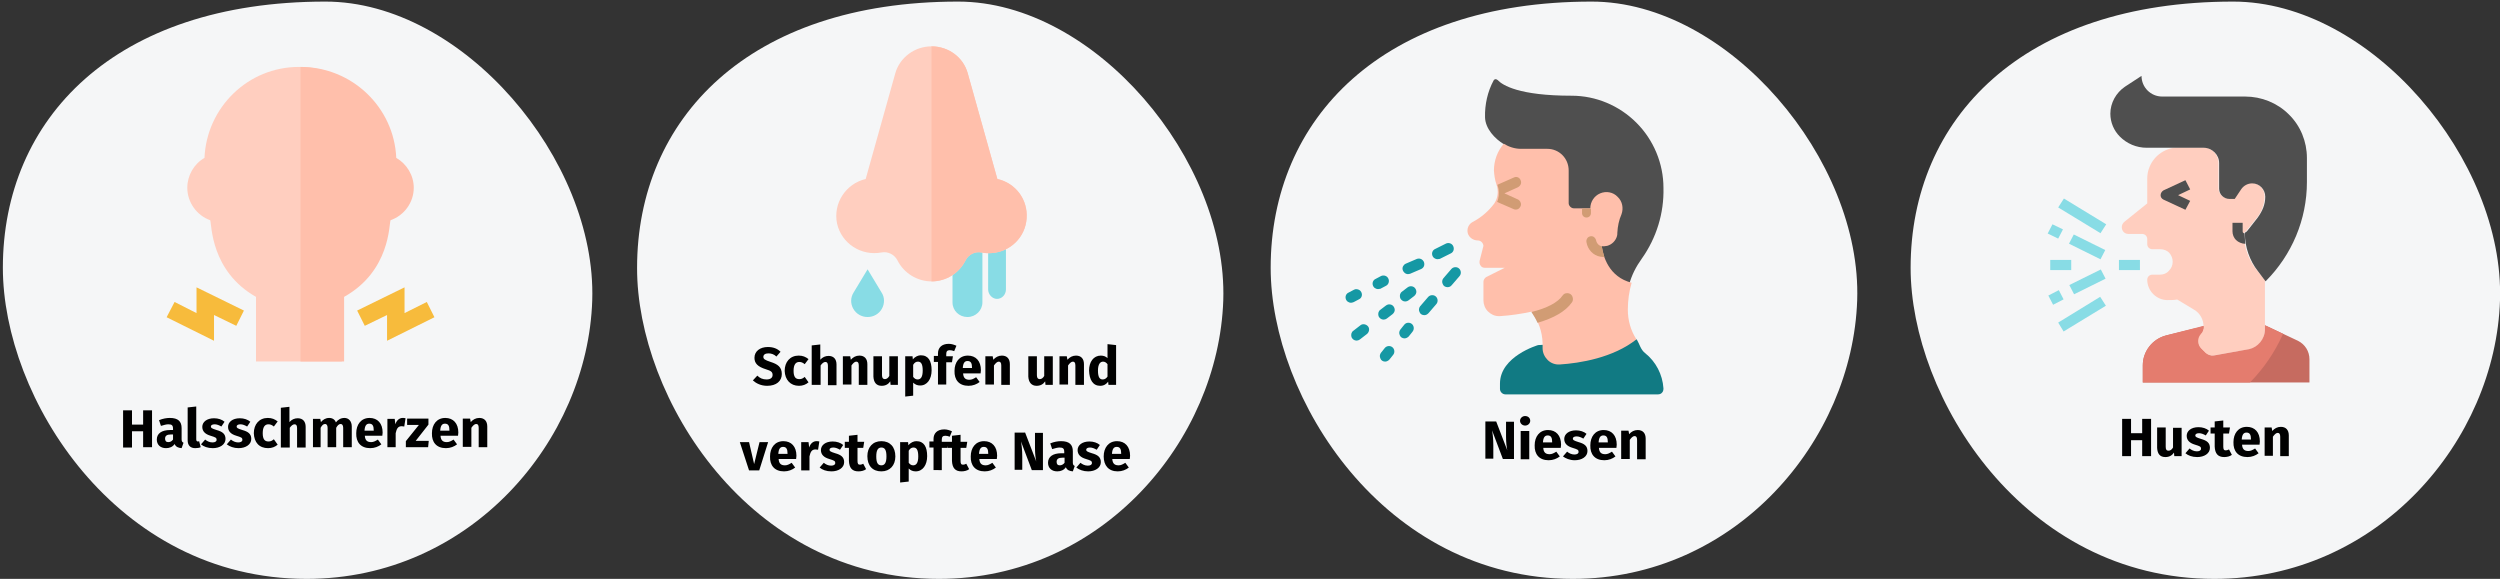<?xml version="1.0" encoding="UTF-8"?>
<svg xmlns="http://www.w3.org/2000/svg" xmlns:xlink="http://www.w3.org/1999/xlink" version="1.1" id="Ebene_1" x="0px" y="0px" viewBox="0 0 786 182" style="enable-background:new 0 0 786 182;" xml:space="preserve">
<rect x="0" y="0" width="786" height="182" fill="#333333" stroke="none"/>
<style type="text/css">
	.st0{fill:#F5F6F7;}
	.st1{fill:#D8D8D8;fill-opacity:0;}
	.st2{fill:#FFCEBF;}
	.st3{fill:#FFBFAB;}
	.st4{fill:#F7BB3C;}
	.st5{fill:#88DCE5;}
	.st6{fill:#C66B60;}
	.st7{fill:#4F4F4F;}
	.st8{fill:#E47C6E;}
	.st9{fill:#117A83;}
	.st10{fill:#D19C74;}
	.st11{fill:#1598A4;}
</style>
<g id="Page-1">
	<g id="Illustrationen" transform="translate(1, -26772)">
		<g id="erkaeltung-symptome" transform="translate(-1, 26772)">
			<path id="Oval-Copy-27" class="st0" d="M295.2,182c51.3,0,87.9-43.5,89.4-87.6c1.4-44.1-40.4-93.9-83.4-93.9     c-65.9,0-100.9,36.9-100.9,83.7C200.2,124.9,235.4,182,295.2,182z"></path>
			<path id="Oval-Copy-27_1_" class="st0" d="M494.5,182c51.3,0,87.9-43.5,89.4-87.6S543.4,0.5,500.4,0.5     c-65.9,0-100.9,36.9-100.9,83.7C399.5,124.9,434.8,182,494.5,182z"></path>
			<path id="Oval-Copy-27_2_" class="st0" d="M696.2,182c51.6,0,88.4-43.5,89.8-87.6c1.4-44.1-40.6-93.9-83.9-93.9     c-66.3,0-101.4,36.9-101.4,83.7C600.7,124.9,636.1,182,696.2,182z"></path>
			<path id="Oval-Copy-27_3_" class="st0" d="M96.4,182c51.6,0,88.4-43.5,89.8-87.6c1.4-44.1-40.6-93.9-83.9-93.9     C36,0.5,0.9,37.4,0.9,84.2C0.9,124.9,36.3,182,96.4,182z"></path>
			<rect id="Rectangle" class="st1" width="786" height="182"></rect>
			<g id="sore-throat" transform="translate(174.487, 20.639)">
				<path id="Path" class="st2" d="M-50.8,29C-51.4,13.1-64.5,0.4-80.5,0.4s-29,12.7-29.7,28.6c-3.3,1.9-5.4,5.5-5.4,9.4      c0,4.6,3,8.7,7.2,10.2c0.5,1.3,0.1,16,14.4,24.1v20.3h27V72.8C-52.7,64.7-53,50-52.6,48.7c4.2-1.5,7.2-5.6,7.2-10.2      C-45.4,34.5-47.5,30.9-50.8,29z"></path>
				<path id="Path_1_" class="st3" d="M-44.4,38.4c0,4.6-3,8.7-7.3,10.2c-0.5,1.3-0.1,16-14.6,24.1v20.3H-80V0.4      c16.2,0,29.4,12.7,30.1,28.6C-46.6,30.9-44.4,34.5-44.4,38.4z"></path>
				<polygon id="Path_2_" class="st4" points="-107.2,86.5 -122.1,79.1 -119.6,74.3 -112.7,77.8 -112.7,69.7 -97.8,77 -100.2,81.8       -107.2,78.4     "></polygon>
				<polygon id="Path_3_" class="st4" points="-52.8,86.5 -52.8,78.4 -59.8,81.8 -62.2,77 -47.3,69.7 -47.3,77.8 -40.3,74.3       -37.9,79.1     "></polygon>
			</g>
			<g id="nose" transform="translate(385.569, 14.072)">
				<path id="Path_4_" class="st5" d="M-86.1,61.3h9.4V81c0,2.5-2.1,4.6-4.7,4.6s-4.7-2-4.7-4.6V61.3z"></path>
				<path id="Path_5_" class="st5" d="M-74.9,55.6h5.6v21.3c0,1.7-1.3,3-2.8,3s-2.8-1.4-2.8-3V55.6z"></path>
				<path id="Path_6_" class="st2" d="M-81.3,9c-1.4-5.1-6.1-8.5-11.4-8.5c-5.3,0-10,3.5-11.4,8.5l-9.3,33.2c-6.3,1.5-10.3,7.7-9,14      c1.4,6.3,7.6,10.3,14,9.1c2-0.4,4.1,0.7,5,2.5c2,4,6.2,6.6,10.7,6.6c4.6,0,8.7-2.6,10.7-6.6c0.9-1.8,2.9-2.9,5-2.5      c1,0.2,2.1,0.3,3.2,0.2c5.9-0.4,10.6-5,11-10.9c0.5-5.8-3.4-11.1-9.2-12.4L-81.3,9z"></path>
				<path id="Path_7_" class="st3" d="M-82,67.8c0.9-1.8,2.9-2.9,5-2.5c1,0.2,2.1,0.3,3.2,0.2c5.9-0.4,10.6-5,11-10.9      s-3.4-11.1-9.2-12.4L-81.3,9c-1.4-5.1-6.1-8.5-11.4-8.5v73.9C-88.1,74.4-84,71.8-82,67.8L-82,67.8z"></path>
				<path id="Path_8_" class="st5" d="M-112.8,70.6l-4.4,7.3c-1,1.6-1,3.5-0.1,5.1c0.9,1.6,2.6,2.6,4.5,2.6c1.9,0,3.6-1,4.5-2.6      c0.9-1.6,0.9-3.6-0.1-5.1L-112.8,70.6z"></path>
			</g>
			<g id="cough" transform="translate(767.394, 23.454)">
				<path id="Path_9_" class="st6" d="M-55.3,78.8l10.4,4.9c2.2,1.1,3.6,3.3,3.6,5.8v7.3h-52.4v-5.4c0-4.4,3.1-8.3,7.4-9.4l12.2-3      v0.3c0,0.9-0.3,1.7-1,2.3c-1.3,1.3-1.3,3.3,0,4.6l1.4,1.4c0.8,0.7,1.8,1.1,2.9,0.9l11-2c3.1-0.6,5.4-3.2,5.4-6.4L-55.3,78.8z"></path>
				<path id="Path_10_" class="st2" d="M-55.3,64.6v15.5c0,3.1-2.2,5.8-5.3,6.3l-10.8,1.9c-1,0.2-2.1-0.1-2.8-0.9l-1.4-1.4      c-1.2-1.3-1.2-3.3,0-4.5c0.6-0.6,1-1.4,1-2.3c0-2.2-1.1-4.2-3-5.3l-5.3-3.2h0.1c-1,0.2-2,0.2-3.1,0.2c-3.5,0-6.4-2.9-6.4-6.4      c0-0.9,0.7-1.6,1.6-1.6h2.4c1.1,0,2.1-0.4,2.8-1.2c0.8-0.8,1.2-1.8,1.2-2.8v-0.1c0-1-0.4-2-1.1-2.8c-0.7-0.7-1.7-1.1-2.8-1.1      h-2.5c-0.9,0-1.6-0.7-1.6-1.6v-1.6c0-0.9-0.7-1.6-1.6-1.6h-4.3c-0.6,0-1.1-0.2-1.5-0.6c-0.4-0.4-0.6-1-0.6-1.5      c0-0.7,0.3-1.3,0.8-1.7l7.2-5.8v-7.7c0-1.3,0.2-2.5,0.7-3.7c1.5-3.8,5.2-6.2,9.2-6.2h7.7c2.7,0,4.8,2.2,4.8,4.8v8      c0,1.8,1.4,3.2,3.2,3.2h1.6l2-3c0.8-1.2,2.1-1.9,3.5-1.9c2.3,0,4.2,1.9,4.2,4.2c0,2.5-0.9,4.9-2.4,6.8l-3.4,4.2      c-0.2,0.2-0.4,0.4-0.7,0.5v0.3c0,4.2,1.4,8.2,4,11.4L-55.3,64.6z"></path>
				<path id="Path_11_" class="st7" d="M-55.1,65c8.3-8.3,13-19.5,13-31.2v-7.6c0-5.1-2-10.1-5.7-13.7c-3.6-3.6-8.6-5.6-13.7-5.6      h-26.1c-3.6,0-6.5-2.9-6.5-6.5l-5.2,3.4c-2.8,1.9-4.6,5.1-4.6,8.5c0,2.7,1.1,5.3,3,7.2c2.2,2.2,5.2,3.5,8.4,3.5h17.9      c2.7,0,4.9,2.2,4.9,4.8v8.1c0,1.8,1.5,3.2,3.3,3.2h1.6l2-3c0.8-1.2,2.1-1.9,3.5-1.9c2.3,0,4.1,1.9,4.1,4.2      c0,2.5-0.9,4.5-2.4,6.6l-3.3,4.2c-0.2,0.2-0.4,0.4-0.7,0.5v0.3c0,4.2,1.5,8.5,4.1,11.8L-55.1,65z"></path>
				<path id="Path_12_" class="st7" d="M-61.5,53.2c-1,0-2.2-0.5-2.9-1.2c-0.7-0.7-1.1-1.7-1.1-2.7v-2.7h3.2v2.7      c0,0.3,0.2,0.6,0.6,0.6L-61.5,53.2z"></path>
				<path id="Path_13_" class="st7" d="M-80.3,42.5l-6.9-3.2c-0.6-0.3-0.9-0.8-0.9-1.4c0-0.6,0.4-1.2,0.9-1.5l6.9-3.2l1.5,2.9      l-3.8,1.8l3.8,1.8L-80.3,42.5z"></path>
				<g id="Group" transform="translate(0, 38.464)">
					<polygon id="Path_14_" class="st5" points="-120.3,3.3 -118.5,0.5 -105.2,8.6 -107,11.4      "></polygon>
					<polygon id="Path_15_" class="st5" points="-120.3,39.5 -107.1,31.4 -105.3,34.2 -118.6,42.3      "></polygon>
					<polygon id="Path_16_" class="st5" points="-116.9,14.7 -115.4,11.8 -105.5,16.7 -107,19.6      "></polygon>
					<polygon id="Path_17_" class="st5" points="-123.6,11.5 -122.1,8.6 -118.8,10.2 -120.3,13.1      "></polygon>
					<polygon id="Path_18_" class="st5" points="-116.8,27.7 -106.9,22.8 -105.4,25.7 -115.3,30.6      "></polygon>
					<polygon id="Path_19_" class="st5" points="-123.4,31 -120.1,29.3 -118.6,32.2 -121.9,33.9      "></polygon>
					<polygon id="Path_20_" class="st5" points="-101.2,19.8 -94.6,19.8 -94.6,23 -101.2,23      "></polygon>
					<polygon id="Path_21_" class="st5" points="-122.8,19.8 -116.2,19.8 -116.2,23 -122.8,23      "></polygon>
				</g>
				<path id="Path_22_" class="st8" d="M-49.6,81.5l-5.7-2.7v1.3c0,3.1-2.3,5.6-4.9,6.2l-11.1,2c-1,0.2-1.9-0.1-2.7-0.8l-1.4-1.4      c-1.2-1.3-1.2-3.3,0-4.6c0.6-0.6,0.8-1.4,0.8-2.2v-0.3L-86.4,82c-4.3,1.1-7.3,5-7.3,9.4v5.4H-60c4.3-4.4,7.8-9.5,10.3-15.1      L-49.6,81.5z"></path>
			</g>
			<g id="sneeze" transform="translate(545.992, 24.392)">
				<path id="Path_23_" class="st7" d="M-73.1,21c-3-1.8-5.9-5-6-8.5c-0.1-4,0.8-8.1,2.7-11.6c0.1-0.2,0.4-0.4,0.6-0.4      s0.5,0.1,0.7,0.3c1.5,1.6,6.7,4.9,23.2,4.9c7.7,0,15,3.1,20.4,8.5s8.5,12.8,8.5,20.5c0.2,7.9-2.2,15.7-6.8,22.2      c-1.8,2.5-3.2,5.2-4,8.2l-6.8-0.7L-73.1,21z"></path>
				<path id="Path_24_" class="st9" d="M-31.4,82.3c0.9,1.5,1.2,3.2,2.6,4.3c3.4,2.7,5.5,6.7,5.8,11.1c0,0.5-0.1,1-0.4,1.3      c-0.3,0.4-0.8,0.6-1.3,0.6h-48c-0.9,0-1.7-0.8-1.7-1.7v-1.7c0-8.6,12-12.1,12-12.1L-31.4,82.3z"></path>
				<path id="Path_25_" class="st3" d="M-55.6,90.2c-1.4,0.1-2.8-0.4-3.8-1.4c-1-1-1.6-2.3-1.6-3.7v-1.6c-0.1-3.6-1.3-7-3.5-9.9      c-3.3,0.7-6.6,1.2-9.9,1.4c-0.1,0-0.2,0-0.4,0c-1.3,0-2.5-0.6-3.4-1.5c-0.9-0.9-1.4-2.2-1.4-3.5v-5.8c0-0.6,0.4-1.2,0.9-1.5      l5.8-2.9h-6.3c-0.5,0-1-0.2-1.3-0.7c-0.3-0.4-0.4-0.9-0.3-1.5l1.2-4.7c-0.1-1-0.9-1.7-1.8-1.7c-1.4,0-2.7-0.9-3.1-2.2      c-0.4-1.4,0.2-2.9,1.5-3.6c2.7-1.4,5-3.4,6.8-5.8c1.2-1.8,1.4-4,0.7-6c-0.5-1.4-0.7-2.9-0.8-4.4c0-3.1,1.1-6.1,3.1-8.4      c1.6,1,3.5,1.6,5.4,1.6h8.3c3.7,0,6.7,3,6.7,6.8v10.3c0,0.4,0.2,0.8,0.5,1.1c0.3,0.3,0.7,0.5,1.1,0.5h5.2c0-2,1.2-3.9,3.1-4.7      c1.9-0.8,4.1-0.4,5.5,1.1c1.5,1.4,1.9,3.6,1.2,5.5c-0.8,1.8-1.2,3.8-1.3,5.8c0,0.3,0,0.7-0.1,1c-0.4,1.5-1.6,2.7-3.1,3.1      c-0.6,0.1-1.2,0.2-1.7,0.1c0.4,3.1,2.2,9.7,9.4,11.5c-0.8,2.7-1.2,5.6-1.2,8.5c0,3.3,0.9,6.5,2.7,9.3      C-38.8,88.1-49.3,89.8-55.6,90.2z"></path>
				<path id="Path_26_" class="st10" d="M-51.8,70.7c-2,2.8-5.6,4.9-10.8,6.4c-0.5-1.2-1.2-2.3-1.9-3.4c4.9-1.2,8.3-3,9.8-5.2      c0.3-0.4,0.7-0.7,1.2-0.7c0.5-0.1,1,0.1,1.3,0.3c0.4,0.3,0.6,0.7,0.7,1.2C-51.4,69.8-51.5,70.3-51.8,70.7L-51.8,70.7z"></path>
				<path id="Path_27_" class="st10" d="M-41.6,56.4c-0.4,0-0.8,0-1.3-0.1c-2.2-0.4-3.9-2.2-4.3-4.5c-0.1-0.4,0-0.9,0.2-1.2      c0.2-0.4,0.6-0.6,1-0.7c0.4-0.1,0.8,0,1.1,0.2c0.3,0.2,0.6,0.6,0.7,1c0.2,1,0.9,1.8,1.8,1.9C-42.2,54.2-41.9,55.3-41.6,56.4      L-41.6,56.4z"></path>
				<path id="Path_28_" class="st10" d="M-45.8,41.2v1.4c0,0.8-0.6,1.4-1.4,1.4c-0.8,0-1.4-0.6-1.4-1.4v-1.4H-45.8z"></path>
				<path id="Path_29_" class="st10" d="M-68.8,38.3l-4.2-1.9l4.2-1.9c0.4-0.2,0.7-0.5,0.9-0.9c0.2-0.4,0.2-0.9,0-1.3      c-0.3-0.9-1.3-1.3-2.1-0.9l-5.2,2.3c0,0.1,0,0.2,0.1,0.3c0.1,0.5,0.3,1,0.3,1.6c0.1,0.5,0,1.1,0,1.6c-0.1,0.6-0.2,1.3-0.5,1.9      l5.3,2.3c0.2,0.1,0.4,0.1,0.6,0.1c0.8,0,1.4-0.6,1.6-1.4C-67.7,39.4-68.1,38.6-68.8,38.3L-68.8,38.3z"></path>
				<g id="Group_1_" transform="translate(0, 51.598)">
					<path id="Path_30_" class="st11" d="M-94,5.5c-0.8,0-1.5-0.5-1.7-1.3c-0.2-0.8,0.2-1.6,0.9-1.9l3.4-1.7       c0.8-0.4,1.9-0.1,2.3,0.8s0.1,1.9-0.8,2.3l-3.4,1.7C-93.5,5.4-93.8,5.5-94,5.5L-94,5.5z"></path>
					<path id="Path_31_" class="st11" d="M-103.3,10.2c-0.8,0-1.5-0.6-1.7-1.4c-0.2-0.8,0.3-1.6,1-1.9l3.5-1.5       c0.9-0.3,1.8,0.1,2.2,1c0.3,0.9,0,1.8-0.9,2.2l-3.5,1.5C-102.9,10.1-103.1,10.2-103.3,10.2L-103.3,10.2z"></path>
					<path id="Path_32_" class="st11" d="M-121.2,19.2c-0.8,0-1.5-0.5-1.7-1.3s0.2-1.6,0.9-1.9l1.7-0.9c0.5-0.3,1.2-0.2,1.7,0.1       c0.5,0.3,0.8,0.9,0.8,1.5c0,0.6-0.4,1.2-0.9,1.4l-1.7,0.9C-120.7,19.1-121,19.2-121.2,19.2L-121.2,19.2z"></path>
					<path id="Path_33_" class="st11" d="M-112.7,14.9c-0.8,0-1.5-0.5-1.7-1.3c-0.2-0.8,0.2-1.6,0.9-1.9l1.7-0.9       c0.8-0.4,1.9-0.1,2.3,0.8c0.4,0.8,0.1,1.9-0.8,2.3l-1.7,0.9C-112.2,14.8-112.5,14.9-112.7,14.9L-112.7,14.9z"></path>
					<path id="Path_34_" class="st11" d="M-90.9,14.3c-0.7,0-1.3-0.4-1.5-1c-0.3-0.6-0.2-1.3,0.2-1.8l2.5-2.9       c0.6-0.7,1.7-0.8,2.4-0.2c0.7,0.6,0.8,1.7,0.2,2.4l-2.5,2.9C-89.9,14.1-90.4,14.3-90.9,14.3z"></path>
					<path id="Path_35_" class="st11" d="M-98.2,23.1c-0.7,0-1.3-0.4-1.5-1c-0.3-0.6-0.2-1.3,0.2-1.8l2.5-2.9       c0.6-0.7,1.7-0.8,2.4-0.2c0.7,0.6,0.8,1.7,0.2,2.4l-2.5,2.9C-97.3,22.9-97.7,23.1-98.2,23.1z"></path>
					<path id="Path_36_" class="st11" d="M-110.5,37.7c-0.7,0-1.3-0.4-1.5-1c-0.3-0.6-0.2-1.3,0.2-1.8l1.2-1.5       c0.6-0.7,1.7-0.8,2.4-0.2c0.7,0.6,0.8,1.7,0.2,2.4l-1.2,1.5C-109.5,37.4-110,37.7-110.5,37.7L-110.5,37.7z"></path>
					<path id="Path_37_" class="st11" d="M-104.4,30.4c-0.7,0-1.3-0.4-1.5-1c-0.3-0.6-0.2-1.3,0.2-1.8l1.2-1.5       c0.4-0.5,1-0.7,1.6-0.6c0.6,0.1,1.1,0.5,1.3,1.1s0.1,1.2-0.3,1.7l-1.2,1.5C-103.4,30.1-103.9,30.4-104.4,30.4L-104.4,30.4z"></path>
					<path id="Path_38_" class="st11" d="M-104.2,18.8c-0.7,0-1.4-0.5-1.6-1.2c-0.2-0.7,0-1.5,0.6-1.9l1.7-1.3       c0.5-0.4,1.1-0.5,1.7-0.3s1,0.8,1.1,1.4c0.1,0.6-0.2,1.2-0.7,1.6l-1.7,1.3C-103.5,18.7-103.9,18.8-104.2,18.8L-104.2,18.8z"></path>
					<path id="Path_39_" class="st11" d="M-111,24.5c-0.7,0-1.4-0.5-1.6-1.2c-0.2-0.7,0-1.5,0.6-1.9l1.7-1.3       c0.5-0.4,1.1-0.5,1.7-0.3c0.6,0.2,1,0.8,1.1,1.4c0.1,0.6-0.2,1.2-0.7,1.6l-1.7,1.3C-110.3,24.4-110.7,24.5-111,24.5z"></path>
					<path id="Path_40_" class="st11" d="M-119.5,31.1c-0.7,0-1.4-0.5-1.6-1.2c-0.2-0.7,0-1.5,0.6-1.9l2.2-1.7       c0.7-0.6,1.8-0.4,2.4,0.3c0.6,0.7,0.4,1.8-0.3,2.4l-2.2,1.7C-118.8,31-119.2,31.1-119.5,31.1L-119.5,31.1z"></path>
				</g>
			</g>
			<path id="SchnupfenundverstopfteNase" d="M241.2,121.3c2.9,0,4.6-1.5,4.6-3.7c0-2.2-1.3-3.1-3.5-3.8c-1.8-0.6-2.3-0.9-2.3-1.6     c0-0.7,0.6-1.1,1.6-1.1c0.9,0,1.8,0.3,2.5,1l1.3-1.5c-1-1-2.3-1.5-4-1.5c-2.4,0-4.2,1.3-4.2,3.4c0,1.7,1,2.8,3.6,3.6     c1.7,0.5,2.1,0.9,2.1,1.8c0,0.9-0.7,1.4-1.9,1.4c-1.2,0-2.1-0.4-2.9-1.2l-1.4,1.5C237.7,120.5,239.2,121.3,241.2,121.3z      M251.2,121.3c1.2,0,2.2-0.4,3-1.1l-1.2-1.7c-0.6,0.5-1,0.7-1.7,0.7c-1.1,0-1.8-0.6-1.8-2.6c0-2,0.7-2.8,1.8-2.8     c0.6,0,1.1,0.2,1.7,0.7l1.2-1.6c-0.9-0.7-1.8-1.1-3.1-1.1c-2.7,0-4.4,2-4.4,4.8C246.8,119.4,248.5,121.3,251.2,121.3z M258,121     v-6.1c0.5-0.7,1-1.1,1.5-1.1c0.5,0,0.8,0.3,0.8,1.2v6.1h2.7v-6.5c0-1.7-0.9-2.7-2.5-2.7c-1,0-1.9,0.4-2.6,1.2v-4.8l-2.7,0.3V121     H258z M267.7,121v-6.1c0.5-0.7,1-1.2,1.5-1.2c0.5,0,0.8,0.3,0.8,1.2v6.1h2.7v-6.5c0-1.7-0.9-2.7-2.5-2.7c-1.1,0-2,0.5-2.7,1.3     l-0.2-1.1h-2.3v8.9H267.7z M277.2,121.3c1.2,0,2.1-0.5,2.7-1.4l0.1,1.1h2.3V112h-2.7v6.2c-0.4,0.7-0.9,1-1.4,1s-0.9-0.3-0.9-1.2     V112h-2.7v6.4C274.7,120.2,275.5,121.3,277.2,121.3z M284.4,124.7l2.7-0.3v-4.1c0.6,0.6,1.3,0.9,2.2,0.9c2.2,0,3.6-2,3.6-4.8     c0-2.9-1-4.7-3.4-4.7c-0.8,0-1.8,0.4-2.5,1.3l-0.1-1h-2.3V124.7z M288.5,119.3c-0.6,0-1-0.3-1.4-0.8v-3.8c0.4-0.7,0.9-1,1.5-1     c0.9,0,1.5,0.6,1.5,2.8C290.1,118.5,289.5,119.3,288.5,119.3z M297.5,121v-7.1h1.8l0.3-1.9h-2.1v-0.7c0-0.8,0.3-1.2,1.1-1.2     c0.4,0,0.9,0.1,1.4,0.3l0.7-1.7c-0.7-0.3-1.5-0.6-2.4-0.6c-2.3,0-3.4,1.3-3.4,3v0.8h-1.3v1.9h1.3v7.1H297.5z M304.5,121.3     c1.4,0,2.6-0.5,3.5-1.2l-1.1-1.5c-0.8,0.5-1.4,0.8-2.1,0.8c-1.1,0-1.9-0.4-2-2h5.5c0-0.3,0.1-0.7,0.1-1c0-2.9-1.6-4.6-4.1-4.6     c-2.7,0-4.2,2.1-4.2,4.8C300,119.4,301.5,121.3,304.5,121.3z M305.7,115.7h-3c0.1-1.6,0.6-2.2,1.5-2.2c1.1,0,1.4,0.8,1.4,2.1     V115.7z M312.5,121v-6.1c0.5-0.7,1-1.2,1.5-1.2c0.5,0,0.8,0.3,0.8,1.2v6.1h2.7v-6.5c0-1.7-0.9-2.7-2.5-2.7c-1.1,0-2,0.5-2.7,1.3     l-0.2-1.1h-2.3v8.9H312.5z M325.9,121.3c1.2,0,2.1-0.5,2.7-1.4l0.1,1.1h2.3V112h-2.7v6.2c-0.4,0.7-0.9,1-1.4,1s-0.9-0.3-0.9-1.2     V112h-2.7v6.4C323.4,120.2,324.3,121.3,325.9,121.3z M335.8,121v-6.1c0.5-0.7,1-1.2,1.5-1.2c0.5,0,0.8,0.3,0.8,1.2v6.1h2.7v-6.5     c0-1.7-0.9-2.7-2.5-2.7c-1.1,0-2,0.5-2.7,1.3l-0.2-1.1h-2.3v8.9H335.8z M345.9,121.3c1.2,0,2-0.6,2.5-1.3l0.1,1h2.4v-12.5     l-2.7-0.3v4.4c-0.5-0.5-1.2-0.8-2.1-0.8c-2.3,0-3.7,2-3.7,4.7C342.5,119.4,343.6,121.3,345.9,121.3z M346.7,119.3     c-0.9,0-1.5-0.6-1.5-2.8c0-2,0.7-2.8,1.6-2.8c0.6,0,1,0.3,1.4,0.8v3.9C347.8,119,347.3,119.3,346.7,119.3z M238.7,147.9l2.8-8.9     h-2.7l-1.7,6.9l-1.6-6.9h-2.9l2.9,8.9H238.7z M246.5,148.2c1.4,0,2.6-0.5,3.5-1.2l-1.1-1.5c-0.8,0.5-1.4,0.8-2.1,0.8     c-1.1,0-1.9-0.4-2-2h5.5c0-0.3,0.1-0.7,0.1-1c0-2.9-1.6-4.6-4.1-4.6c-2.7,0-4.2,2.1-4.2,4.8C242,146.3,243.5,148.2,246.5,148.2z      M247.7,142.7h-3c0.1-1.6,0.6-2.2,1.5-2.2c1.1,0,1.4,0.8,1.4,2.1V142.7z M254.5,147.9v-4.4c0.3-1.4,0.7-2.2,1.9-2.2     c0.3,0,0.5,0.1,0.8,0.1l0.4-2.6c-0.3-0.1-0.6-0.1-0.9-0.1c-1,0-1.9,0.7-2.3,2l-0.2-1.7h-2.3v8.9H254.5z M261.4,148.2     c2.2,0,4-1.1,4-2.9c0-1.6-1-2.3-2.8-2.8c-1.6-0.5-1.8-0.7-1.8-1.1c0-0.4,0.4-0.7,1.2-0.7c0.7,0,1.4,0.3,2.1,0.7l1-1.5     c-0.8-0.7-2-1.1-3.3-1.1c-2.3,0-3.7,1.2-3.7,2.7c0,1.4,0.9,2.3,2.6,2.8c1.6,0.5,1.9,0.6,1.9,1.3c0,0.5-0.5,0.8-1.3,0.8     c-0.9,0-1.7-0.4-2.3-0.9l-1.3,1.5C258.5,147.7,259.8,148.2,261.4,148.2z M269.9,148.2c0.8,0,1.8-0.2,2.4-0.7l-0.9-1.7     c-0.4,0.2-0.7,0.3-1,0.3c-0.6,0-0.8-0.3-0.8-1.2v-4.1h1.8l0.3-1.9h-2.1v-2.2l-2.7,0.3v1.9h-1.3v1.9h1.3v4.1     C267,147.1,267.9,148.2,269.9,148.2z M277.1,148.2c2.7,0,4.4-1.9,4.4-4.7c0-3-1.7-4.8-4.4-4.8s-4.4,1.9-4.4,4.7     C272.7,146.5,274.4,148.2,277.1,148.2z M277.1,146.3c-1.1,0-1.6-0.8-1.6-2.8c0-1.9,0.5-2.8,1.6-2.8c1.1,0,1.6,0.8,1.6,2.8     C278.7,145.4,278.2,146.3,277.1,146.3z M283,151.7l2.7-0.3v-4.1c0.6,0.6,1.3,0.9,2.2,0.9c2.2,0,3.6-2,3.6-4.8     c0-2.9-1-4.7-3.4-4.7c-0.8,0-1.8,0.4-2.5,1.3l-0.1-1H283V151.7z M287.1,146.3c-0.6,0-1-0.3-1.4-0.8v-3.8c0.4-0.7,0.9-1,1.5-1     c0.9,0,1.5,0.6,1.5,2.8C288.7,145.5,288.1,146.3,287.1,146.3z M296.1,147.9v-7.1h1.8l0.3-1.9h-2.1v-0.7c0-0.8,0.3-1.2,1.1-1.2     c0.4,0,0.9,0.1,1.4,0.3l0.7-1.7c-0.7-0.3-1.5-0.6-2.4-0.6c-2.3,0-3.4,1.3-3.4,3v0.8h-1.3v1.9h1.3v7.1H296.1z M302.3,148.2     c0.8,0,1.8-0.2,2.4-0.7l-0.9-1.7c-0.4,0.2-0.7,0.3-1,0.3c-0.6,0-0.8-0.3-0.8-1.2v-4.1h1.8l0.3-1.9H302v-2.2l-2.7,0.3v1.9h-1.3     v1.9h1.3v4.1C299.4,147.1,300.3,148.2,302.3,148.2z M309.6,148.2c1.4,0,2.6-0.5,3.5-1.2l-1.1-1.5c-0.8,0.5-1.4,0.8-2.1,0.8     c-1.1,0-1.9-0.4-2-2h5.5c0-0.3,0.1-0.7,0.1-1c0-2.9-1.6-4.6-4.1-4.6c-2.7,0-4.2,2.1-4.2,4.8C305.1,146.3,306.6,148.2,309.6,148.2     z M310.8,142.7h-3c0.1-1.6,0.6-2.2,1.5-2.2c1.1,0,1.4,0.8,1.4,2.1V142.7z M321.4,147.9v-4.3c0-2.2-0.2-3.7-0.4-4.8l3.4,9h3.5     v-11.7h-2.5v4.7c0,1.9,0.2,3.4,0.4,4.3l-3.5-9.1H319v11.7H321.4z M332.4,148.2c1.1,0,2.1-0.4,2.7-1.3c0.4,0.9,1.1,1.2,2.2,1.3     l0.6-1.7c-0.4-0.2-0.6-0.4-0.6-1.1v-3.5c0-2.1-1.1-3.2-3.7-3.2c-1,0-2.2,0.2-3.4,0.7l0.6,1.8c0.9-0.3,1.8-0.5,2.3-0.5     c1.1,0,1.5,0.3,1.5,1.4v0.4h-0.9c-2.7,0-4.2,1.1-4.2,3C329.5,147.1,330.6,148.2,332.4,148.2z M333.2,146.3c-0.7,0-1-0.4-1-1.1     c0-0.9,0.6-1.3,1.8-1.3h0.7v1.6C334.3,146,333.8,146.3,333.2,146.3z M342.1,148.2c2.2,0,4-1.1,4-2.9c0-1.6-1-2.3-2.8-2.8     c-1.6-0.5-1.8-0.7-1.8-1.1c0-0.4,0.4-0.7,1.2-0.7c0.7,0,1.4,0.3,2.1,0.7l1-1.5c-0.8-0.7-2-1.1-3.3-1.1c-2.3,0-3.7,1.2-3.7,2.7     c0,1.4,0.9,2.3,2.6,2.8c1.6,0.5,1.9,0.6,1.9,1.3c0,0.5-0.5,0.8-1.3,0.8c-0.9,0-1.7-0.4-2.3-0.9l-1.3,1.5     C339.3,147.7,340.6,148.2,342.1,148.2z M351.4,148.2c1.4,0,2.6-0.5,3.5-1.2l-1.1-1.5c-0.8,0.5-1.4,0.8-2.1,0.8     c-1.1,0-1.9-0.4-2-2h5.5c0-0.3,0.1-0.7,0.1-1c0-2.9-1.6-4.6-4.1-4.6c-2.7,0-4.2,2.1-4.2,4.8C347,146.3,348.5,148.2,351.4,148.2z      M352.6,142.7h-3c0.1-1.6,0.6-2.2,1.5-2.2c1.1,0,1.4,0.8,1.4,2.1V142.7z"></path>
			<path id="Niesen" d="M469.5,144.4v-4.3c0-2.2-0.2-3.7-0.4-4.8l3.4,9h3.5v-11.7h-2.5v4.7c0,1.9,0.2,3.4,0.4,4.3l-3.5-9.1h-3.4     v11.7H469.5z M479.5,133.8c0.9,0,1.6-0.7,1.6-1.5c0-0.9-0.7-1.5-1.6-1.5c-0.9,0-1.6,0.7-1.6,1.5     C477.9,133.1,478.6,133.8,479.5,133.8z M480.8,144.4v-8.9h-2.7v8.9H480.8z M486.9,144.7c1.4,0,2.6-0.5,3.5-1.2l-1.1-1.5     c-0.8,0.5-1.4,0.8-2.1,0.8c-1.1,0-1.9-0.4-2-2h5.5c0-0.3,0.1-0.7,0.1-1c0-2.9-1.6-4.6-4.1-4.6c-2.7,0-4.2,2.1-4.2,4.8     C482.4,142.8,483.9,144.7,486.9,144.7z M488.1,139.1h-3c0.1-1.6,0.6-2.2,1.5-2.2c1.1,0,1.4,0.8,1.4,2.1V139.1z M495.1,144.7     c2.2,0,4-1.1,4-2.9c0-1.6-1-2.3-2.8-2.8c-1.6-0.5-1.8-0.7-1.8-1.1c0-0.4,0.4-0.7,1.2-0.7c0.7,0,1.4,0.3,2.1,0.7l1-1.5     c-0.8-0.7-2-1.1-3.3-1.1c-2.3,0-3.7,1.2-3.7,2.7c0,1.4,0.9,2.3,2.6,2.8c1.6,0.5,1.9,0.6,1.9,1.3c0,0.5-0.5,0.8-1.3,0.8     c-0.9,0-1.7-0.4-2.3-0.9l-1.3,1.5C492.2,144.1,493.5,144.7,495.1,144.7z M504.4,144.7c1.4,0,2.6-0.5,3.5-1.2l-1.1-1.5     c-0.8,0.5-1.4,0.8-2.1,0.8c-1.1,0-1.9-0.4-2-2h5.5c0-0.3,0.1-0.7,0.1-1c0-2.9-1.6-4.6-4.1-4.6c-2.7,0-4.2,2.1-4.2,4.8     C499.9,142.8,501.4,144.7,504.4,144.7z M505.6,139.1h-3c0.1-1.6,0.6-2.2,1.5-2.2c1.1,0,1.4,0.8,1.4,2.1V139.1z M512.4,144.4v-6.1     c0.5-0.7,1-1.2,1.5-1.2c0.5,0,0.8,0.3,0.8,1.2v6.1h2.7v-6.5c0-1.7-0.9-2.7-2.5-2.7c-1.1,0-2,0.5-2.7,1.3l-0.2-1.1h-2.3v8.9H512.4     z"></path>
			<path id="Halsschmerzen" d="M41.5,140.6v-5H45v5h2.8V129H45v4.5h-3.5V129h-2.8v11.7H41.5z M52.2,140.9c1.1,0,2.1-0.4,2.7-1.3     c0.4,0.9,1.1,1.2,2.2,1.3l0.6-1.7c-0.4-0.2-0.6-0.4-0.6-1.1v-3.5c0-2.1-1.1-3.2-3.7-3.2c-1,0-2.2,0.2-3.4,0.7l0.6,1.8     c0.9-0.3,1.8-0.5,2.3-0.5c1.1,0,1.5,0.3,1.5,1.4v0.4h-0.9c-2.7,0-4.2,1.1-4.2,3C49.3,139.8,50.4,140.9,52.2,140.9z M52.9,139     c-0.7,0-1-0.4-1-1.1c0-0.9,0.6-1.3,1.8-1.3h0.7v1.6C54,138.7,53.6,139,52.9,139z M61.4,140.9c0.6,0,1.3-0.1,1.7-0.3l-0.5-1.9     c-0.1,0.1-0.3,0.1-0.4,0.1c-0.3,0-0.5-0.2-0.5-0.7v-10.3l-2.7,0.3v10.3C59,140.1,59.9,140.9,61.4,140.9z M66.9,140.9     c2.2,0,4-1.1,4-2.9c0-1.6-1-2.3-2.8-2.8c-1.6-0.5-1.8-0.7-1.8-1.1c0-0.4,0.4-0.7,1.2-0.7c0.7,0,1.4,0.3,2.1,0.7l1-1.5     c-0.8-0.7-2-1.1-3.3-1.1c-2.3,0-3.7,1.2-3.7,2.7c0,1.4,0.9,2.3,2.6,2.8c1.6,0.5,1.9,0.6,1.9,1.3c0,0.5-0.5,0.8-1.3,0.8     c-0.9,0-1.7-0.4-2.3-0.9l-1.3,1.5C64,140.4,65.3,140.9,66.9,140.9z M75,140.9c2.2,0,4-1.1,4-2.9c0-1.6-1-2.3-2.8-2.8     c-1.6-0.5-1.8-0.7-1.8-1.1c0-0.4,0.4-0.7,1.2-0.7c0.7,0,1.4,0.3,2.1,0.7l1-1.5c-0.8-0.7-2-1.1-3.3-1.1c-2.3,0-3.7,1.2-3.7,2.7     c0,1.4,0.9,2.3,2.6,2.8c1.6,0.5,1.9,0.6,1.9,1.3c0,0.5-0.5,0.8-1.3,0.8c-0.9,0-1.7-0.4-2.3-0.9l-1.3,1.5     C72.2,140.4,73.5,140.9,75,140.9z M84.3,140.9c1.2,0,2.2-0.4,3-1.1l-1.2-1.7c-0.6,0.5-1,0.7-1.7,0.7c-1.1,0-1.8-0.6-1.8-2.6     c0-2,0.7-2.8,1.8-2.8c0.6,0,1.1,0.2,1.7,0.7l1.2-1.6c-0.9-0.7-1.8-1.1-3.1-1.1c-2.7,0-4.4,2-4.4,4.8     C79.9,139.1,81.5,140.9,84.3,140.9z M91.1,140.6v-6.1c0.5-0.7,1-1.1,1.5-1.1c0.5,0,0.8,0.3,0.8,1.2v6.1h2.7v-6.5     c0-1.7-0.9-2.7-2.5-2.7c-1,0-1.9,0.4-2.6,1.2v-4.8l-2.7,0.3v12.5H91.1z M100.8,140.6v-6.1c0.4-0.7,0.8-1.2,1.4-1.2     c0.4,0,0.8,0.3,0.8,1.2v6.1h2.7v-6.1c0.4-0.7,0.8-1.2,1.4-1.2c0.4,0,0.8,0.3,0.8,1.2v6.1h2.7v-6.5c0-1.7-1-2.7-2.3-2.7     c-1.1,0-2,0.5-2.7,1.4c-0.3-0.9-1.1-1.4-2.1-1.4c-1.1,0-1.9,0.5-2.6,1.3l-0.2-1h-2.3v8.9H100.8z M116.4,140.9     c1.4,0,2.6-0.5,3.5-1.2l-1.1-1.5c-0.8,0.5-1.4,0.8-2.1,0.8c-1.1,0-1.9-0.4-2-2h5.5c0-0.3,0.1-0.7,0.1-1c0-2.9-1.6-4.6-4.1-4.6     c-2.7,0-4.2,2.1-4.2,4.8C111.9,139,113.4,140.9,116.4,140.9z M117.6,135.4h-3c0.1-1.6,0.6-2.2,1.5-2.2c1.1,0,1.4,0.8,1.4,2.1     V135.4z M124.4,140.6v-4.4c0.3-1.4,0.7-2.2,1.9-2.2c0.3,0,0.5,0.1,0.8,0.1l0.4-2.6c-0.3-0.1-0.6-0.1-0.9-0.1c-1,0-1.9,0.7-2.3,2     l-0.2-1.7h-2.3v8.9H124.4z M134.6,140.6l0.2-2h-4.1l4-5.1v-1.9H128v2h3.7l-4.1,5.1v1.9H134.6z M140.2,140.9     c1.4,0,2.6-0.5,3.5-1.2l-1.1-1.5c-0.8,0.5-1.4,0.8-2.1,0.8c-1.1,0-1.9-0.4-2-2h5.5c0-0.3,0.1-0.7,0.1-1c0-2.9-1.6-4.6-4.1-4.6     c-2.7,0-4.2,2.1-4.2,4.8C135.7,139,137.2,140.9,140.2,140.9z M141.4,135.4h-3c0.1-1.6,0.6-2.2,1.5-2.2c1.1,0,1.4,0.8,1.4,2.1     V135.4z M148.2,140.6v-6.1c0.5-0.7,1-1.2,1.5-1.2c0.5,0,0.8,0.3,0.8,1.2v6.1h2.7v-6.5c0-1.7-0.9-2.7-2.5-2.7     c-1.1,0-2,0.5-2.7,1.3l-0.2-1.1h-2.3v8.9H148.2z"></path>
			<path id="Husten" d="M670,143.4v-5h3.5v5h2.8v-11.7h-2.8v4.5H670v-4.5h-2.8v11.7H670z M680.8,143.7c1.2,0,2.1-0.5,2.7-1.4     l0.1,1.1h2.3v-8.9h-2.7v6.2c-0.4,0.7-0.9,1-1.4,1c-0.6,0-0.9-0.3-0.9-1.2v-6.1h-2.7v6.4C678.3,142.7,679.1,143.7,680.8,143.7z      M690.8,143.7c2.2,0,4-1.1,4-2.9c0-1.6-1-2.3-2.8-2.8c-1.6-0.5-1.8-0.7-1.8-1.1c0-0.4,0.4-0.7,1.2-0.7c0.7,0,1.4,0.3,2.1,0.7     l1-1.5c-0.8-0.7-2-1.1-3.3-1.1c-2.3,0-3.7,1.2-3.7,2.7c0,1.4,0.9,2.3,2.6,2.8c1.6,0.5,1.9,0.6,1.9,1.3c0,0.5-0.5,0.8-1.3,0.8     c-0.9,0-1.7-0.4-2.3-0.9l-1.3,1.5C687.9,143.2,689.2,143.7,690.8,143.7z M699.3,143.7c0.8,0,1.8-0.2,2.4-0.7l-0.9-1.7     c-0.4,0.2-0.7,0.3-1,0.3c-0.6,0-0.8-0.3-0.8-1.2v-4.1h1.8l0.3-1.9H699v-2.2l-2.7,0.3v1.9h-1.3v1.9h1.3v4.1     C696.4,142.6,697.3,143.7,699.3,143.7z M706.6,143.7c1.4,0,2.6-0.5,3.5-1.2L709,141c-0.8,0.5-1.4,0.8-2.1,0.8c-1.1,0-1.9-0.4-2-2     h5.5c0-0.3,0.1-0.7,0.1-1c0-2.9-1.6-4.6-4.1-4.6c-2.7,0-4.2,2.1-4.2,4.8C702.1,141.8,703.6,143.7,706.6,143.7z M707.8,138.2h-3     c0.1-1.6,0.6-2.2,1.5-2.2c1.1,0,1.4,0.8,1.4,2.1V138.2z M714.6,143.4v-6.1c0.5-0.7,1-1.2,1.5-1.2c0.5,0,0.8,0.3,0.8,1.2v6.1h2.7     v-6.5c0-1.7-0.9-2.7-2.5-2.7c-1.1,0-2,0.5-2.7,1.3l-0.2-1.1H712v8.9H714.6z"></path>
		</g>
	</g>
</g>
</svg>
